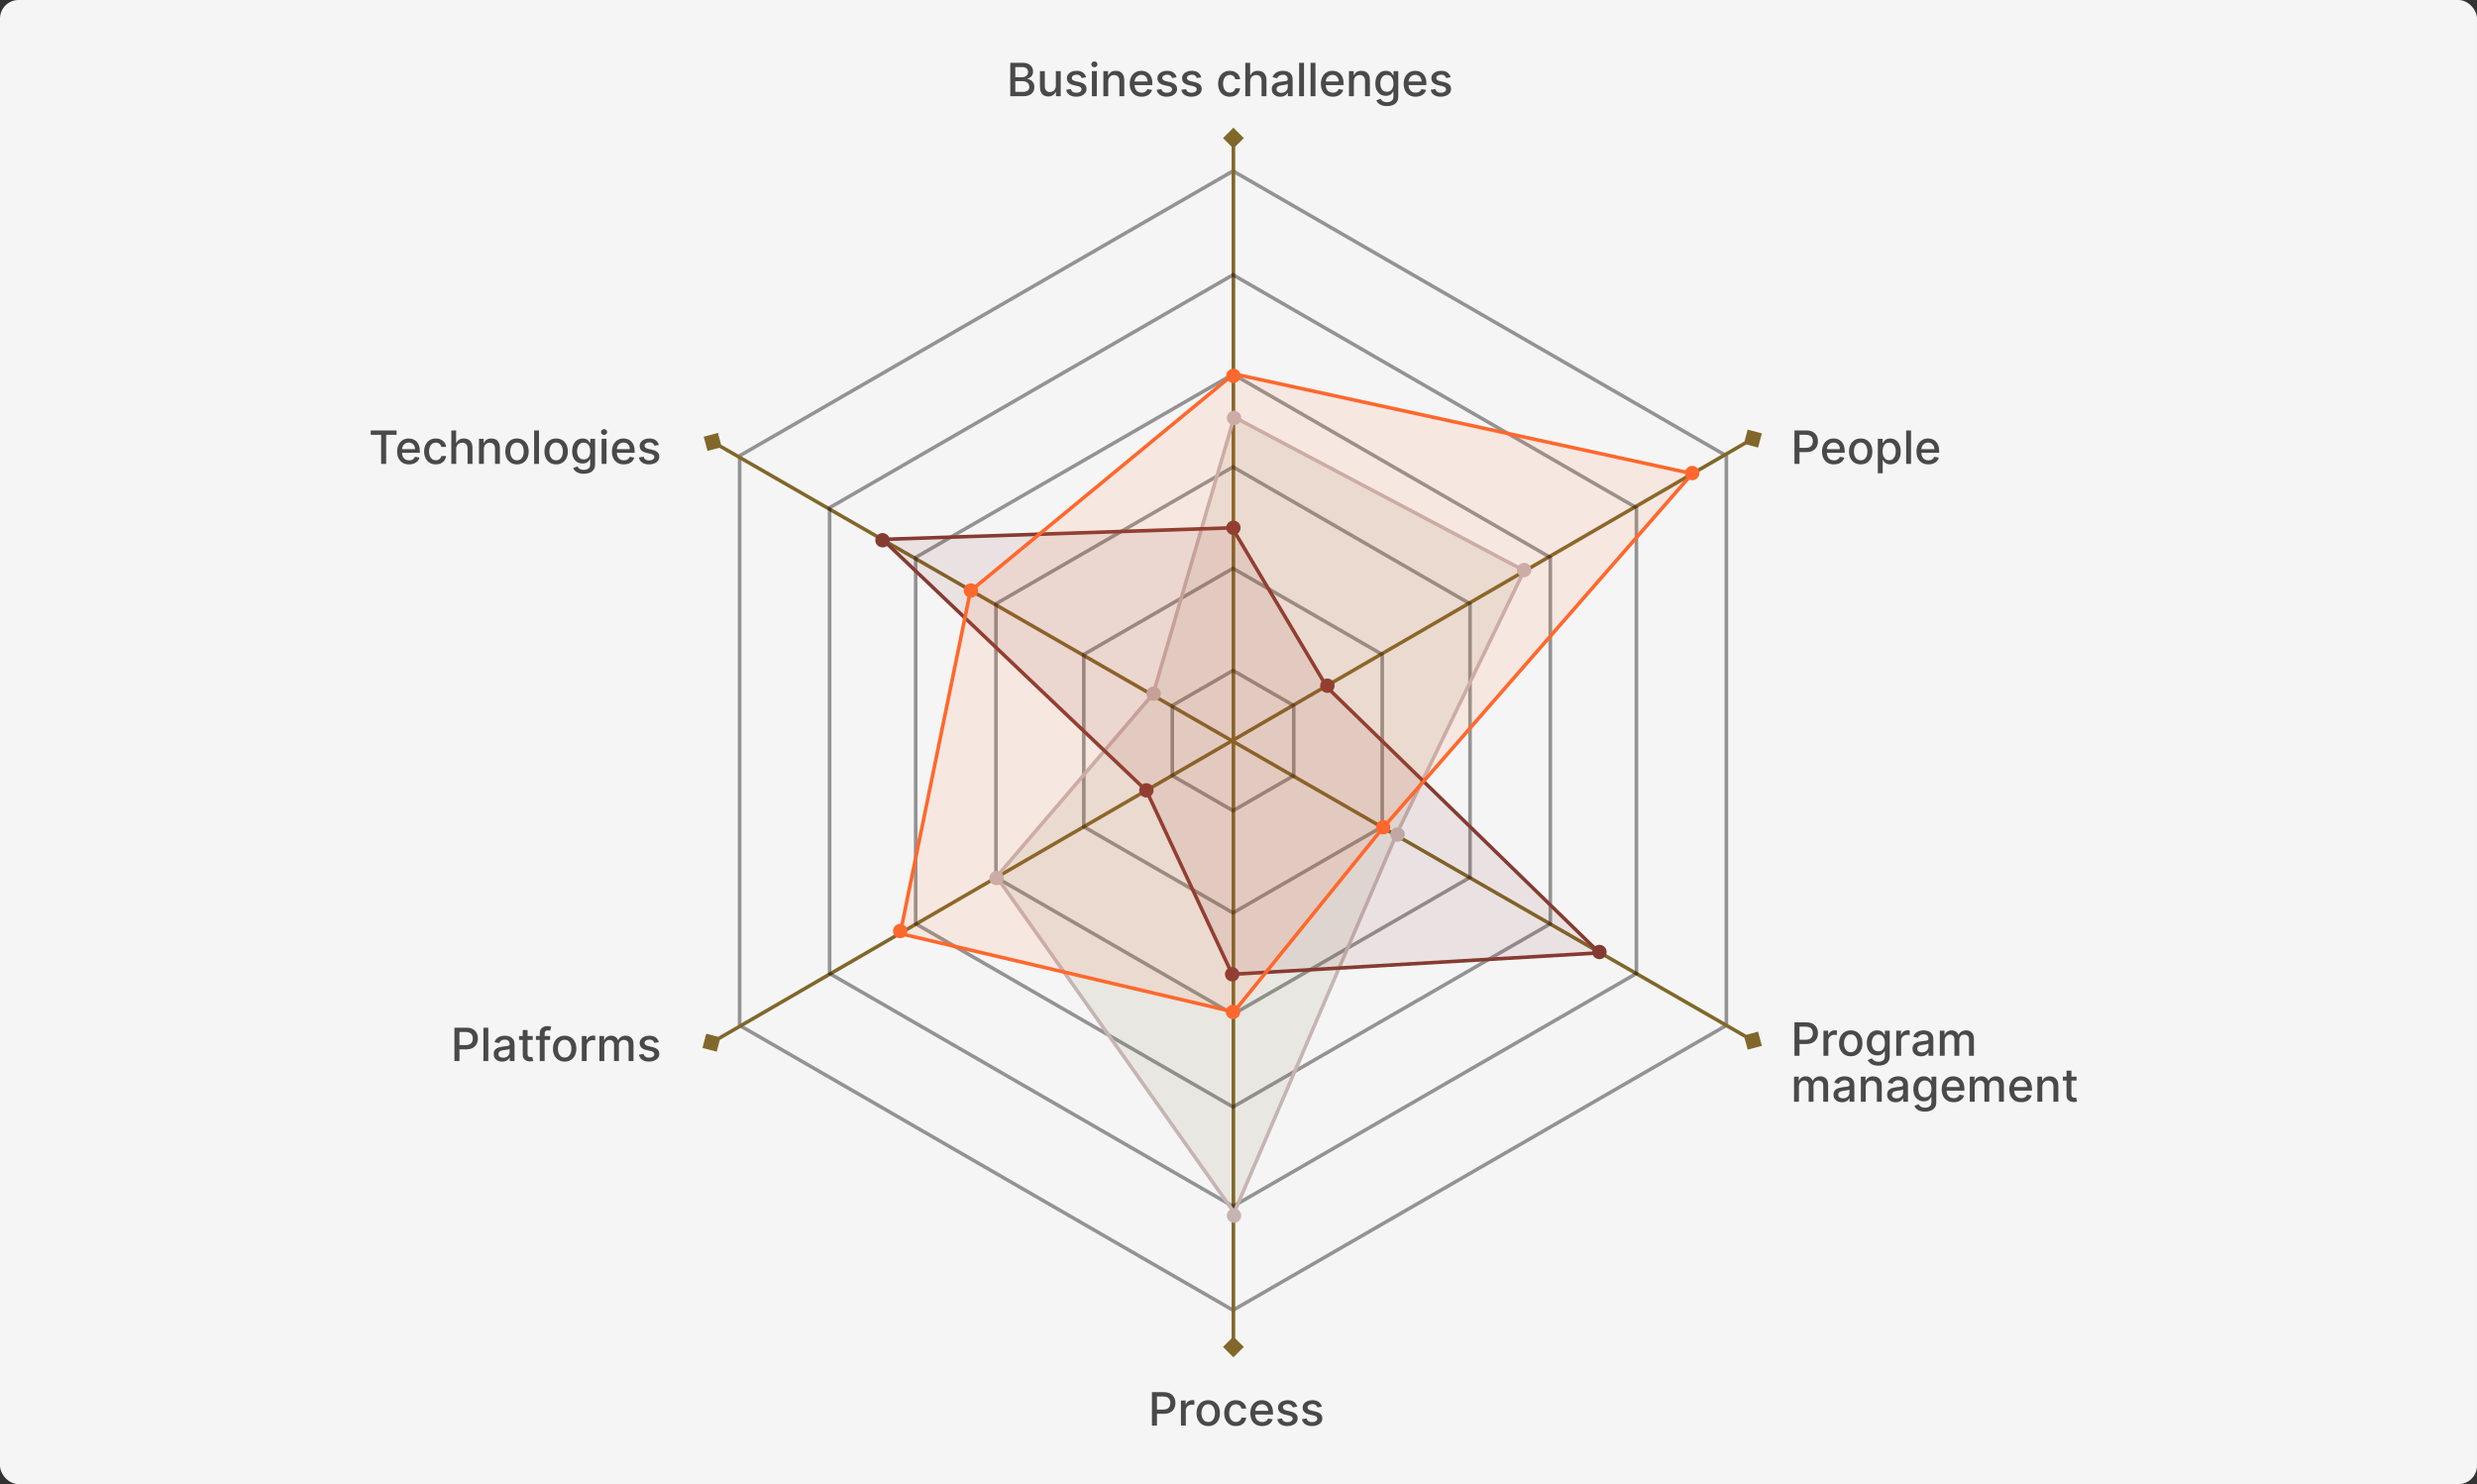 <svg width="539" height="323" viewBox="0 0 539 323" fill="none" xmlns="http://www.w3.org/2000/svg">
<rect x="0" y="0" width="539" height="323" fill="#333333" stroke="none"/>
<rect width="539" height="323" rx="4.036" fill="#F5F5F5"/>
<path opacity="0.4" d="M375.662 99.197V223.163L268.305 285.144L160.949 223.163V99.197L268.305 37.216L375.662 99.197Z" stroke="black" stroke-width="0.784"/>
<path d="M268.392 27.79L266.13 30.052L268.392 32.315L270.655 30.052L268.392 27.79ZM268.392 295.399L270.655 293.137L268.392 290.874L266.13 293.137L268.392 295.399ZM268.392 30.052L268 30.052L268 293.137L268.392 293.137L268.784 293.137L268.784 30.052L268.392 30.052Z" fill="#816729"/>
<path d="M152.863 228.064L155.956 228.886L156.777 225.793L153.685 224.972L152.863 228.064ZM383.382 94.317L380.29 93.496L379.468 96.588L382.561 97.409L383.382 94.317ZM154.82 226.929L155.017 227.268L381.622 95.792L381.425 95.453L381.229 95.114L154.624 226.59L154.82 226.929Z" fill="#816729"/>
<path d="M383.387 227.607L382.555 224.518L379.465 225.35L380.297 228.439L383.387 227.607ZM153.129 95.044L153.961 98.133L157.051 97.301L156.219 94.212L153.129 95.044ZM381.426 226.479L381.621 226.139L155.285 95.833L155.09 96.172L154.894 96.512L381.23 226.818L381.426 226.479Z" fill="#816729"/>
<path opacity="0.4" d="M356.09 110.498V211.862L268.305 262.545L180.521 211.863V110.497L268.305 59.815L356.09 110.498Z" stroke="black" stroke-width="0.784"/>
<path opacity="0.4" d="M337.354 121.314V201.046L268.305 240.911L199.256 201.046V121.314L268.305 81.45L337.354 121.314Z" stroke="black" stroke-width="0.784"/>
<path opacity="0.4" d="M319.884 131.401V190.958L268.305 220.737L216.728 190.958V131.4L268.305 101.623L319.884 131.401Z" stroke="black" stroke-width="0.784"/>
<path opacity="0.4" d="M300.772 142.434V179.926L268.305 198.67L235.838 179.926V142.434L268.305 123.69L300.772 142.434Z" stroke="black" stroke-width="0.784"/>
<path opacity="0.4" d="M281.521 153.549V168.811L268.305 176.441L255.089 168.811V153.549L268.305 145.919L281.521 153.549Z" stroke="black" stroke-width="0.784"/>
<path d="M219.838 20.936V13.663H222.501C223.018 13.663 223.445 13.748 223.783 13.919C224.122 14.087 224.375 14.316 224.543 14.604C224.711 14.891 224.795 15.214 224.795 15.574C224.795 15.877 224.74 16.133 224.629 16.341C224.517 16.547 224.368 16.713 224.181 16.838C223.996 16.961 223.793 17.051 223.57 17.108V17.179C223.812 17.191 224.047 17.269 224.277 17.413C224.509 17.555 224.701 17.758 224.852 18.021C225.004 18.283 225.08 18.603 225.08 18.979C225.08 19.351 224.992 19.685 224.817 19.981C224.644 20.274 224.376 20.508 224.014 20.68C223.652 20.851 223.189 20.936 222.626 20.936H219.838ZM220.935 19.995H222.519C223.045 19.995 223.421 19.893 223.648 19.69C223.876 19.486 223.989 19.232 223.989 18.926C223.989 18.697 223.931 18.486 223.815 18.294C223.699 18.102 223.534 17.95 223.318 17.836C223.105 17.722 222.852 17.665 222.558 17.665H220.935V19.995ZM220.935 16.81H222.406C222.652 16.81 222.873 16.762 223.07 16.668C223.268 16.573 223.426 16.44 223.542 16.27C223.66 16.097 223.719 15.893 223.719 15.659C223.719 15.358 223.614 15.106 223.403 14.903C223.193 14.699 222.87 14.597 222.434 14.597H220.935V16.81ZM229.751 18.674V15.482H230.816V20.936H229.772V19.991H229.716C229.59 20.283 229.389 20.525 229.112 20.719C228.837 20.911 228.495 21.007 228.086 21.007C227.735 21.007 227.425 20.93 227.155 20.776C226.888 20.62 226.677 20.389 226.523 20.084C226.372 19.778 226.296 19.401 226.296 18.951V15.482H227.358V18.823C227.358 19.195 227.461 19.491 227.667 19.711C227.873 19.931 228.14 20.041 228.469 20.041C228.668 20.041 228.866 19.991 229.062 19.892C229.261 19.793 229.426 19.642 229.556 19.441C229.688 19.24 229.753 18.984 229.751 18.674ZM236.33 16.813L235.368 16.984C235.328 16.86 235.264 16.743 235.176 16.632C235.091 16.521 234.975 16.43 234.828 16.359C234.682 16.288 234.498 16.252 234.278 16.252C233.977 16.252 233.726 16.32 233.525 16.454C233.324 16.587 233.223 16.759 233.223 16.969C233.223 17.152 233.291 17.299 233.426 17.41C233.561 17.521 233.778 17.612 234.079 17.683L234.945 17.882C235.447 17.998 235.821 18.177 236.068 18.418C236.314 18.66 236.437 18.973 236.437 19.359C236.437 19.686 236.342 19.977 236.153 20.233C235.966 20.486 235.704 20.685 235.368 20.829C235.034 20.974 234.647 21.046 234.207 21.046C233.596 21.046 233.098 20.916 232.712 20.655C232.326 20.393 232.089 20.02 232.002 19.537L233.028 19.381C233.092 19.648 233.223 19.851 233.422 19.988C233.621 20.123 233.88 20.19 234.2 20.19C234.548 20.19 234.826 20.118 235.034 19.974C235.243 19.827 235.347 19.648 235.347 19.438C235.347 19.267 235.283 19.124 235.155 19.008C235.03 18.892 234.837 18.804 234.576 18.745L233.653 18.543C233.144 18.427 232.767 18.242 232.524 17.989C232.282 17.735 232.161 17.415 232.161 17.026C232.161 16.704 232.251 16.422 232.431 16.181C232.611 15.94 232.86 15.751 233.177 15.616C233.494 15.479 233.858 15.411 234.267 15.411C234.857 15.411 235.321 15.538 235.659 15.794C235.998 16.047 236.222 16.387 236.33 16.813ZM237.604 20.936V15.482H238.666V20.936H237.604ZM238.141 14.64C237.956 14.64 237.797 14.578 237.665 14.455C237.535 14.33 237.469 14.181 237.469 14.008C237.469 13.833 237.535 13.683 237.665 13.56C237.797 13.435 237.956 13.372 238.141 13.372C238.325 13.372 238.483 13.435 238.613 13.56C238.746 13.683 238.812 13.833 238.812 14.008C238.812 14.181 238.746 14.33 238.613 14.455C238.483 14.578 238.325 14.64 238.141 14.64ZM241.156 17.697V20.936H240.095V15.482H241.114V16.369H241.181C241.307 16.08 241.503 15.848 241.771 15.673C242.041 15.498 242.38 15.411 242.79 15.411C243.162 15.411 243.487 15.489 243.767 15.645C244.046 15.799 244.262 16.028 244.416 16.334C244.57 16.639 244.647 17.017 244.647 17.467V20.936H243.585V17.594C243.585 17.199 243.482 16.89 243.276 16.668C243.07 16.443 242.788 16.33 242.428 16.33C242.182 16.33 241.963 16.384 241.771 16.49C241.581 16.596 241.431 16.753 241.32 16.959C241.211 17.162 241.156 17.409 241.156 17.697ZM248.422 21.046C247.885 21.046 247.422 20.931 247.034 20.702C246.648 20.47 246.349 20.144 246.139 19.725C245.93 19.304 245.826 18.81 245.826 18.244C245.826 17.686 245.93 17.193 246.139 16.767C246.349 16.341 246.643 16.008 247.019 15.769C247.398 15.53 247.841 15.411 248.347 15.411C248.655 15.411 248.954 15.461 249.242 15.563C249.531 15.665 249.79 15.825 250.02 16.043C250.25 16.26 250.431 16.543 250.563 16.891C250.696 17.237 250.762 17.657 250.762 18.152V18.528H246.426V17.733H249.722C249.722 17.454 249.665 17.206 249.551 16.991C249.438 16.773 249.278 16.601 249.072 16.476C248.868 16.35 248.629 16.288 248.355 16.288C248.056 16.288 247.796 16.361 247.573 16.508C247.353 16.652 247.183 16.842 247.062 17.076C246.944 17.308 246.884 17.56 246.884 17.832V18.454C246.884 18.818 246.948 19.128 247.076 19.384C247.206 19.64 247.387 19.835 247.619 19.97C247.852 20.103 248.123 20.169 248.433 20.169C248.634 20.169 248.817 20.141 248.983 20.084C249.149 20.025 249.292 19.937 249.413 19.821C249.534 19.705 249.626 19.562 249.69 19.391L250.695 19.572C250.614 19.868 250.47 20.128 250.262 20.35C250.056 20.57 249.796 20.742 249.484 20.865C249.174 20.986 248.82 21.046 248.422 21.046ZM256.028 16.813L255.065 16.984C255.025 16.86 254.961 16.743 254.874 16.632C254.788 16.521 254.672 16.43 254.526 16.359C254.379 16.288 254.195 16.252 253.975 16.252C253.674 16.252 253.424 16.32 253.222 16.454C253.021 16.587 252.92 16.759 252.92 16.969C252.92 17.152 252.988 17.299 253.123 17.41C253.258 17.521 253.476 17.612 253.776 17.683L254.643 17.882C255.145 17.998 255.519 18.177 255.765 18.418C256.011 18.66 256.134 18.973 256.134 19.359C256.134 19.686 256.04 19.977 255.85 20.233C255.663 20.486 255.402 20.685 255.065 20.829C254.732 20.974 254.344 21.046 253.904 21.046C253.293 21.046 252.795 20.916 252.409 20.655C252.023 20.393 251.786 20.02 251.699 19.537L252.725 19.381C252.789 19.648 252.92 19.851 253.119 19.988C253.318 20.123 253.577 20.19 253.897 20.19C254.245 20.19 254.523 20.118 254.732 19.974C254.94 19.827 255.044 19.648 255.044 19.438C255.044 19.267 254.98 19.124 254.852 19.008C254.727 18.892 254.534 18.804 254.273 18.745L253.35 18.543C252.841 18.427 252.465 18.242 252.221 17.989C251.979 17.735 251.859 17.415 251.859 17.026C251.859 16.704 251.949 16.422 252.129 16.181C252.308 15.94 252.557 15.751 252.874 15.616C253.192 15.479 253.555 15.411 253.964 15.411C254.554 15.411 255.018 15.538 255.357 15.794C255.695 16.047 255.919 16.387 256.028 16.813ZM261.389 16.813L260.427 16.984C260.386 16.86 260.323 16.743 260.235 16.632C260.15 16.521 260.034 16.43 259.887 16.359C259.74 16.288 259.557 16.252 259.336 16.252C259.036 16.252 258.785 16.32 258.584 16.454C258.382 16.587 258.282 16.759 258.282 16.969C258.282 17.152 258.349 17.299 258.484 17.41C258.619 17.521 258.837 17.612 259.138 17.683L260.004 17.882C260.506 17.998 260.88 18.177 261.126 18.418C261.372 18.66 261.496 18.973 261.496 19.359C261.496 19.686 261.401 19.977 261.211 20.233C261.024 20.486 260.763 20.685 260.427 20.829C260.093 20.974 259.706 21.046 259.265 21.046C258.655 21.046 258.156 20.916 257.77 20.655C257.385 20.393 257.148 20.02 257.06 19.537L258.086 19.381C258.15 19.648 258.282 19.851 258.481 19.988C258.68 20.123 258.939 20.19 259.258 20.19C259.606 20.19 259.885 20.118 260.093 19.974C260.301 19.827 260.405 19.648 260.405 19.438C260.405 19.267 260.341 19.124 260.214 19.008C260.088 18.892 259.895 18.804 259.635 18.745L258.711 18.543C258.202 18.427 257.826 18.242 257.582 17.989C257.341 17.735 257.22 17.415 257.22 17.026C257.22 16.704 257.31 16.422 257.49 16.181C257.67 15.94 257.918 15.751 258.236 15.616C258.553 15.479 258.916 15.411 259.326 15.411C259.915 15.411 260.379 15.538 260.718 15.794C261.056 16.047 261.28 16.387 261.389 16.813ZM267.607 21.046C267.079 21.046 266.625 20.927 266.243 20.688C265.865 20.446 265.573 20.113 265.37 19.69C265.166 19.266 265.064 18.78 265.064 18.234C265.064 17.68 265.169 17.191 265.377 16.767C265.585 16.341 265.879 16.008 266.258 15.769C266.636 15.53 267.083 15.411 267.596 15.411C268.011 15.411 268.38 15.487 268.704 15.641C269.029 15.793 269.29 16.006 269.489 16.28C269.69 16.555 269.81 16.876 269.848 17.243H268.814C268.758 16.987 268.627 16.767 268.424 16.582C268.223 16.398 267.953 16.305 267.614 16.305C267.318 16.305 267.059 16.384 266.836 16.54C266.616 16.694 266.445 16.914 266.322 17.2C266.198 17.484 266.137 17.82 266.137 18.209C266.137 18.607 266.197 18.95 266.318 19.239C266.439 19.527 266.609 19.751 266.829 19.91C267.052 20.068 267.314 20.148 267.614 20.148C267.815 20.148 267.998 20.111 268.161 20.038C268.327 19.962 268.465 19.854 268.577 19.714C268.69 19.575 268.769 19.407 268.814 19.21H269.848C269.81 19.563 269.695 19.878 269.503 20.155C269.312 20.432 269.055 20.65 268.733 20.808C268.413 20.967 268.038 21.046 267.607 21.046ZM272.045 17.697V20.936H270.983V13.663H272.031V16.369H272.098C272.226 16.076 272.422 15.842 272.684 15.67C272.947 15.497 273.29 15.411 273.714 15.411C274.088 15.411 274.415 15.487 274.694 15.641C274.976 15.795 275.194 16.025 275.348 16.33C275.504 16.633 275.582 17.012 275.582 17.467V20.936H274.52V17.594C274.52 17.194 274.417 16.884 274.211 16.664C274.005 16.442 273.719 16.33 273.352 16.33C273.101 16.33 272.876 16.384 272.677 16.49C272.481 16.596 272.326 16.753 272.212 16.959C272.101 17.162 272.045 17.409 272.045 17.697ZM278.586 21.057C278.241 21.057 277.928 20.993 277.649 20.865C277.369 20.735 277.148 20.547 276.985 20.3C276.824 20.054 276.743 19.752 276.743 19.395C276.743 19.087 276.802 18.834 276.921 18.635C277.039 18.436 277.199 18.279 277.4 18.163C277.601 18.047 277.826 17.959 278.075 17.9C278.324 17.841 278.577 17.796 278.835 17.765C279.162 17.727 279.427 17.696 279.63 17.672C279.834 17.646 279.982 17.605 280.074 17.548C280.167 17.491 280.213 17.399 280.213 17.271V17.246C280.213 16.936 280.125 16.696 279.95 16.526C279.777 16.355 279.519 16.27 279.176 16.27C278.818 16.27 278.537 16.349 278.331 16.508C278.127 16.664 277.986 16.838 277.908 17.03L276.91 16.802C277.029 16.471 277.201 16.204 277.429 16C277.658 15.794 277.922 15.645 278.221 15.553C278.519 15.458 278.833 15.411 279.162 15.411C279.379 15.411 279.61 15.437 279.854 15.489C280.1 15.538 280.33 15.631 280.543 15.766C280.758 15.9 280.935 16.093 281.072 16.344C281.209 16.593 281.278 16.916 281.278 17.314V20.936H280.241V20.19H280.199C280.13 20.328 280.027 20.463 279.89 20.595C279.752 20.728 279.576 20.838 279.36 20.925C279.145 21.013 278.887 21.057 278.586 21.057ZM278.817 20.204C279.111 20.204 279.362 20.146 279.57 20.03C279.781 19.915 279.94 19.763 280.049 19.576C280.161 19.387 280.216 19.184 280.216 18.969V18.266C280.178 18.303 280.105 18.339 279.996 18.372C279.89 18.403 279.768 18.43 279.63 18.454C279.493 18.475 279.359 18.495 279.229 18.514C279.099 18.531 278.99 18.545 278.902 18.557C278.696 18.583 278.508 18.627 278.338 18.688C278.17 18.75 278.035 18.838 277.933 18.954C277.833 19.068 277.784 19.22 277.784 19.409C277.784 19.672 277.881 19.871 278.075 20.006C278.269 20.138 278.516 20.204 278.817 20.204ZM283.754 13.663V20.936H282.692V13.663H283.754ZM286.244 13.663V20.936H285.183V13.663H286.244ZM290.024 21.046C289.486 21.046 289.023 20.931 288.635 20.702C288.249 20.47 287.951 20.144 287.74 19.725C287.532 19.304 287.428 18.81 287.428 18.244C287.428 17.686 287.532 17.193 287.74 16.767C287.951 16.341 288.244 16.008 288.621 15.769C289 15.53 289.442 15.411 289.949 15.411C290.257 15.411 290.555 15.461 290.844 15.563C291.133 15.665 291.392 15.825 291.622 16.043C291.851 16.26 292.032 16.543 292.165 16.891C292.298 17.237 292.364 17.657 292.364 18.152V18.528H288.028V17.733H291.323C291.323 17.454 291.267 17.206 291.153 16.991C291.039 16.773 290.879 16.601 290.673 16.476C290.47 16.35 290.231 16.288 289.956 16.288C289.658 16.288 289.397 16.361 289.175 16.508C288.955 16.652 288.784 16.842 288.664 17.076C288.545 17.308 288.486 17.56 288.486 17.832V18.454C288.486 18.818 288.55 19.128 288.678 19.384C288.808 19.64 288.989 19.835 289.221 19.97C289.453 20.103 289.724 20.169 290.034 20.169C290.235 20.169 290.419 20.141 290.585 20.084C290.75 20.025 290.894 19.937 291.014 19.821C291.135 19.705 291.227 19.562 291.291 19.391L292.296 19.572C292.216 19.868 292.071 20.128 291.863 20.35C291.657 20.57 291.398 20.742 291.085 20.865C290.775 20.986 290.421 21.046 290.024 21.046ZM294.604 17.697V20.936H293.542V15.482H294.561V16.369H294.629C294.754 16.08 294.951 15.848 295.218 15.673C295.488 15.498 295.828 15.411 296.237 15.411C296.609 15.411 296.934 15.489 297.214 15.645C297.493 15.799 297.71 16.028 297.864 16.334C298.018 16.639 298.094 17.017 298.094 17.467V20.936H297.033V17.594C297.033 17.199 296.93 16.89 296.724 16.668C296.518 16.443 296.235 16.33 295.875 16.33C295.629 16.33 295.41 16.384 295.218 16.49C295.029 16.596 294.878 16.753 294.767 16.959C294.658 17.162 294.604 17.409 294.604 17.697ZM301.805 23.095C301.372 23.095 300.999 23.038 300.687 22.925C300.377 22.811 300.123 22.661 299.927 22.474C299.73 22.287 299.584 22.082 299.487 21.859L300.399 21.483C300.463 21.587 300.548 21.697 300.655 21.813C300.764 21.931 300.911 22.032 301.095 22.115C301.282 22.198 301.522 22.239 301.816 22.239C302.219 22.239 302.551 22.141 302.814 21.945C303.077 21.75 303.208 21.44 303.208 21.014V19.942H303.141C303.077 20.058 302.984 20.187 302.864 20.329C302.745 20.471 302.582 20.594 302.374 20.698C302.165 20.802 301.894 20.854 301.56 20.854C301.129 20.854 300.741 20.754 300.396 20.552C300.052 20.349 299.78 20.049 299.579 19.654C299.38 19.256 299.281 18.767 299.281 18.188C299.281 17.607 299.379 17.11 299.575 16.696C299.774 16.282 300.046 15.964 300.392 15.744C300.738 15.522 301.129 15.411 301.567 15.411C301.906 15.411 302.179 15.467 302.388 15.581C302.596 15.692 302.758 15.822 302.874 15.972C302.993 16.121 303.084 16.252 303.148 16.366H303.226V15.482H304.266V21.057C304.266 21.526 304.157 21.91 303.94 22.211C303.722 22.512 303.427 22.734 303.055 22.878C302.686 23.023 302.269 23.095 301.805 23.095ZM301.795 19.974C302.1 19.974 302.358 19.903 302.569 19.761C302.782 19.616 302.943 19.41 303.052 19.143C303.163 18.873 303.219 18.55 303.219 18.173C303.219 17.806 303.164 17.483 303.055 17.204C302.946 16.924 302.787 16.707 302.576 16.55C302.365 16.392 302.105 16.312 301.795 16.312C301.475 16.312 301.209 16.395 300.996 16.561C300.783 16.724 300.622 16.947 300.513 17.229C300.406 17.51 300.353 17.825 300.353 18.173C300.353 18.531 300.407 18.844 300.516 19.114C300.625 19.384 300.786 19.595 300.999 19.746C301.215 19.898 301.48 19.974 301.795 19.974ZM308.041 21.046C307.504 21.046 307.041 20.931 306.653 20.702C306.267 20.47 305.969 20.144 305.758 19.725C305.549 19.304 305.445 18.81 305.445 18.244C305.445 17.686 305.549 17.193 305.758 16.767C305.969 16.341 306.262 16.008 306.638 15.769C307.017 15.53 307.46 15.411 307.967 15.411C308.274 15.411 308.573 15.461 308.862 15.563C309.15 15.665 309.41 15.825 309.639 16.043C309.869 16.26 310.05 16.543 310.183 16.891C310.315 17.237 310.381 17.657 310.381 18.152V18.528H306.045V17.733H309.341C309.341 17.454 309.284 17.206 309.17 16.991C309.057 16.773 308.897 16.601 308.691 16.476C308.487 16.35 308.248 16.288 307.974 16.288C307.675 16.288 307.415 16.361 307.192 16.508C306.972 16.652 306.802 16.842 306.681 17.076C306.563 17.308 306.504 17.56 306.504 17.832V18.454C306.504 18.818 306.567 19.128 306.695 19.384C306.826 19.64 307.007 19.835 307.239 19.97C307.471 20.103 307.742 20.169 308.052 20.169C308.253 20.169 308.437 20.141 308.602 20.084C308.768 20.025 308.911 19.937 309.032 19.821C309.153 19.705 309.245 19.562 309.309 19.391L310.314 19.572C310.233 19.868 310.089 20.128 309.881 20.35C309.675 20.57 309.415 20.742 309.103 20.865C308.793 20.986 308.439 21.046 308.041 21.046ZM315.647 16.813L314.684 16.984C314.644 16.86 314.58 16.743 314.493 16.632C314.407 16.521 314.291 16.43 314.145 16.359C313.998 16.288 313.814 16.252 313.594 16.252C313.294 16.252 313.043 16.32 312.841 16.454C312.64 16.587 312.54 16.759 312.54 16.969C312.54 17.152 312.607 17.299 312.742 17.41C312.877 17.521 313.095 17.612 313.395 17.683L314.262 17.882C314.764 17.998 315.138 18.177 315.384 18.418C315.63 18.66 315.753 18.973 315.753 19.359C315.753 19.686 315.659 19.977 315.469 20.233C315.282 20.486 315.021 20.685 314.684 20.829C314.351 20.974 313.964 21.046 313.523 21.046C312.912 21.046 312.414 20.916 312.028 20.655C311.642 20.393 311.406 20.02 311.318 19.537L312.344 19.381C312.408 19.648 312.54 19.851 312.738 19.988C312.937 20.123 313.197 20.19 313.516 20.19C313.864 20.19 314.142 20.118 314.351 19.974C314.559 19.827 314.663 19.648 314.663 19.438C314.663 19.267 314.599 19.124 314.471 19.008C314.346 18.892 314.153 18.804 313.893 18.745L312.969 18.543C312.46 18.427 312.084 18.242 311.84 17.989C311.599 17.735 311.478 17.415 311.478 17.026C311.478 16.704 311.568 16.422 311.748 16.181C311.928 15.94 312.176 15.751 312.493 15.616C312.811 15.479 313.174 15.411 313.584 15.411C314.173 15.411 314.637 15.538 314.976 15.794C315.314 16.047 315.538 16.387 315.647 16.813Z" fill="black" fill-opacity="0.7"/>
<path d="M250.662 310.253V302.98H253.255C253.82 302.98 254.289 303.083 254.661 303.289C255.033 303.495 255.311 303.777 255.495 304.134C255.68 304.489 255.772 304.89 255.772 305.335C255.772 305.782 255.679 306.185 255.492 306.542C255.307 306.897 255.028 307.179 254.654 307.387C254.282 307.593 253.815 307.696 253.251 307.696H251.468V306.766H253.152C253.509 306.766 253.799 306.704 254.022 306.581C254.244 306.456 254.408 306.285 254.512 306.07C254.616 305.854 254.668 305.609 254.668 305.335C254.668 305.06 254.616 304.816 254.512 304.603C254.408 304.39 254.243 304.223 254.018 304.102C253.796 303.982 253.502 303.921 253.137 303.921H251.76V310.253H250.662ZM256.974 310.253V304.798H258V305.665H258.057C258.156 305.371 258.331 305.14 258.582 304.972C258.836 304.802 259.122 304.717 259.442 304.717C259.508 304.717 259.586 304.719 259.676 304.724C259.768 304.729 259.84 304.734 259.893 304.742V305.757C259.85 305.745 259.774 305.732 259.665 305.718C259.556 305.702 259.448 305.693 259.339 305.693C259.088 305.693 258.864 305.747 258.667 305.853C258.473 305.957 258.319 306.103 258.206 306.29C258.092 306.475 258.035 306.685 258.035 306.922V310.253H256.974ZM262.914 310.363C262.402 310.363 261.956 310.246 261.575 310.011C261.194 309.777 260.898 309.449 260.687 309.028C260.476 308.606 260.371 308.114 260.371 307.551C260.371 306.985 260.476 306.49 260.687 306.066C260.898 305.642 261.194 305.313 261.575 305.079C261.956 304.845 262.402 304.727 262.914 304.727C263.425 304.727 263.871 304.845 264.252 305.079C264.634 305.313 264.93 305.642 265.14 306.066C265.351 306.49 265.456 306.985 265.456 307.551C265.456 308.114 265.351 308.606 265.14 309.028C264.93 309.449 264.634 309.777 264.252 310.011C263.871 310.246 263.425 310.363 262.914 310.363ZM262.917 309.472C263.249 309.472 263.523 309.384 263.741 309.209C263.959 309.034 264.12 308.801 264.224 308.509C264.331 308.218 264.384 307.897 264.384 307.547C264.384 307.199 264.331 306.879 264.224 306.588C264.12 306.295 263.959 306.059 263.741 305.881C263.523 305.704 263.249 305.615 262.917 305.615C262.583 305.615 262.306 305.704 262.086 305.881C261.868 306.059 261.706 306.295 261.6 306.588C261.496 306.879 261.444 307.199 261.444 307.547C261.444 307.897 261.496 308.218 261.6 308.509C261.706 308.801 261.868 309.034 262.086 309.209C262.306 309.384 262.583 309.472 262.917 309.472ZM268.939 310.363C268.411 310.363 267.957 310.243 267.575 310.004C267.197 309.763 266.905 309.43 266.702 309.006C266.498 308.583 266.396 308.097 266.396 307.551C266.396 306.997 266.501 306.508 266.709 306.084C266.917 305.658 267.211 305.325 267.59 305.086C267.968 304.847 268.415 304.727 268.928 304.727C269.343 304.727 269.712 304.804 270.036 304.958C270.361 305.11 270.622 305.323 270.821 305.597C271.022 305.872 271.142 306.193 271.18 306.56H270.146C270.09 306.304 269.959 306.084 269.756 305.899C269.555 305.715 269.285 305.622 268.946 305.622C268.65 305.622 268.391 305.7 268.169 305.857C267.948 306.011 267.777 306.231 267.654 306.517C267.53 306.801 267.469 307.137 267.469 307.526C267.469 307.923 267.529 308.267 267.65 308.555C267.771 308.844 267.941 309.068 268.161 309.227C268.384 309.385 268.646 309.465 268.946 309.465C269.147 309.465 269.33 309.428 269.493 309.354C269.659 309.279 269.797 309.171 269.909 309.031C270.022 308.892 270.102 308.724 270.146 308.527H271.18C271.142 308.88 271.027 309.195 270.835 309.472C270.644 309.749 270.387 309.966 270.065 310.125C269.745 310.284 269.37 310.363 268.939 310.363ZM274.666 310.363C274.129 310.363 273.666 310.248 273.278 310.019C272.892 309.787 272.594 309.461 272.383 309.042C272.174 308.621 272.07 308.127 272.07 307.561C272.07 307.002 272.174 306.51 272.383 306.084C272.594 305.658 272.887 305.325 273.263 305.086C273.642 304.847 274.085 304.727 274.592 304.727C274.899 304.727 275.198 304.778 275.487 304.88C275.775 304.982 276.035 305.142 276.264 305.359C276.494 305.577 276.675 305.86 276.808 306.208C276.94 306.554 277.006 306.974 277.006 307.469V307.845H272.67V307.05H275.966C275.966 306.77 275.909 306.523 275.795 306.308C275.682 306.09 275.522 305.918 275.316 305.793C275.112 305.667 274.873 305.604 274.599 305.604C274.3 305.604 274.04 305.678 273.817 305.825C273.597 305.969 273.427 306.158 273.306 306.393C273.188 306.625 273.129 306.877 273.129 307.149V307.771C273.129 308.135 273.192 308.445 273.32 308.701C273.451 308.957 273.632 309.152 273.864 309.287C274.096 309.42 274.367 309.486 274.677 309.486C274.878 309.486 275.062 309.457 275.227 309.401C275.393 309.341 275.536 309.254 275.657 309.138C275.778 309.022 275.87 308.879 275.934 308.708L276.939 308.889C276.858 309.185 276.714 309.444 276.506 309.667C276.3 309.887 276.04 310.059 275.728 310.182C275.418 310.303 275.064 310.363 274.666 310.363ZM282.272 306.13L281.309 306.301C281.269 306.177 281.205 306.06 281.118 305.949C281.032 305.838 280.916 305.747 280.77 305.676C280.623 305.604 280.439 305.569 280.219 305.569C279.919 305.569 279.668 305.636 279.466 305.771C279.265 305.904 279.165 306.076 279.165 306.286C279.165 306.469 279.232 306.615 279.367 306.727C279.502 306.838 279.72 306.929 280.02 307L280.887 307.199C281.389 307.315 281.763 307.494 282.009 307.735C282.255 307.977 282.378 308.29 282.378 308.676C282.378 309.003 282.284 309.294 282.094 309.55C281.907 309.803 281.646 310.002 281.309 310.146C280.976 310.291 280.589 310.363 280.148 310.363C279.537 310.363 279.039 310.233 278.653 309.972C278.267 309.71 278.031 309.337 277.943 308.854L278.969 308.698C279.033 308.965 279.165 309.167 279.363 309.305C279.562 309.44 279.822 309.507 280.141 309.507C280.489 309.507 280.767 309.435 280.976 309.291C281.184 309.144 281.288 308.965 281.288 308.754C281.288 308.584 281.224 308.441 281.096 308.325C280.971 308.209 280.778 308.121 280.518 308.062L279.594 307.859C279.085 307.743 278.709 307.559 278.465 307.305C278.224 307.052 278.103 306.731 278.103 306.343C278.103 306.021 278.193 305.739 278.373 305.498C278.553 305.256 278.801 305.068 279.118 304.933C279.436 304.796 279.799 304.727 280.209 304.727C280.798 304.727 281.262 304.855 281.601 305.111C281.939 305.364 282.163 305.704 282.272 306.13ZM287.633 306.13L286.671 306.301C286.631 306.177 286.567 306.06 286.479 305.949C286.394 305.838 286.278 305.747 286.131 305.676C285.984 305.604 285.801 305.569 285.581 305.569C285.28 305.569 285.029 305.636 284.828 305.771C284.627 305.904 284.526 306.076 284.526 306.286C284.526 306.469 284.593 306.615 284.728 306.727C284.863 306.838 285.081 306.929 285.382 307L286.248 307.199C286.75 307.315 287.124 307.494 287.37 307.735C287.617 307.977 287.74 308.29 287.74 308.676C287.74 309.003 287.645 309.294 287.456 309.55C287.269 309.803 287.007 310.002 286.671 310.146C286.337 310.291 285.95 310.363 285.51 310.363C284.899 310.363 284.4 310.233 284.015 309.972C283.629 309.71 283.392 309.337 283.304 308.854L284.331 308.698C284.395 308.965 284.526 309.167 284.725 309.305C284.924 309.44 285.183 309.507 285.502 309.507C285.85 309.507 286.129 309.435 286.337 309.291C286.545 309.144 286.65 308.965 286.65 308.754C286.65 308.584 286.586 308.441 286.458 308.325C286.332 308.209 286.139 308.121 285.879 308.062L284.956 307.859C284.447 307.743 284.07 307.559 283.826 307.305C283.585 307.052 283.464 306.731 283.464 306.343C283.464 306.021 283.554 305.739 283.734 305.498C283.914 305.256 284.163 305.068 284.48 304.933C284.797 304.796 285.16 304.727 285.57 304.727C286.159 304.727 286.623 304.855 286.962 305.111C287.301 305.364 287.524 305.704 287.633 306.13Z" fill="black" fill-opacity="0.7"/>
<path d="M390.477 100.956V93.683H393.069C393.635 93.683 394.104 93.786 394.475 93.992C394.847 94.198 395.125 94.48 395.31 94.837C395.494 95.192 395.587 95.592 395.587 96.037C395.587 96.485 395.493 96.887 395.306 97.245C395.122 97.6 394.842 97.882 394.468 98.09C394.097 98.296 393.629 98.399 393.066 98.399H391.283V97.468H392.966C393.324 97.468 393.614 97.407 393.836 97.284C394.059 97.158 394.222 96.988 394.326 96.772C394.43 96.557 394.482 96.312 394.482 96.037C394.482 95.763 394.43 95.519 394.326 95.306C394.222 95.093 394.057 94.926 393.833 94.805C393.61 94.684 393.316 94.624 392.952 94.624H391.574V100.956H390.477ZM399.07 101.066C398.533 101.066 398.07 100.951 397.682 100.721C397.296 100.489 396.998 100.164 396.787 99.745C396.579 99.323 396.475 98.83 396.475 98.264C396.475 97.705 396.579 97.213 396.787 96.787C396.998 96.36 397.291 96.028 397.668 95.789C398.047 95.55 398.489 95.43 398.996 95.43C399.304 95.43 399.602 95.481 399.891 95.583C400.18 95.684 400.439 95.844 400.669 96.062C400.898 96.28 401.079 96.563 401.212 96.911C401.344 97.257 401.411 97.677 401.411 98.171V98.548H397.075V97.752H400.37C400.37 97.473 400.313 97.226 400.2 97.01C400.086 96.793 399.926 96.621 399.72 96.495C399.517 96.37 399.278 96.307 399.003 96.307C398.705 96.307 398.444 96.38 398.222 96.527C398.002 96.672 397.831 96.861 397.71 97.096C397.592 97.328 397.533 97.58 397.533 97.852V98.473C397.533 98.838 397.597 99.148 397.725 99.404C397.855 99.659 398.036 99.855 398.268 99.99C398.5 100.122 398.771 100.189 399.081 100.189C399.282 100.189 399.466 100.16 399.632 100.103C399.797 100.044 399.941 99.957 400.061 99.841C400.182 99.725 400.274 99.581 400.338 99.411L401.343 99.592C401.263 99.888 401.118 100.147 400.91 100.37C400.704 100.59 400.445 100.761 400.132 100.885C399.822 101.005 399.468 101.066 399.07 101.066ZM404.886 101.066C404.375 101.066 403.929 100.948 403.548 100.714C403.166 100.48 402.871 100.152 402.66 99.73C402.449 99.309 402.344 98.817 402.344 98.253C402.344 97.687 402.449 97.192 402.66 96.769C402.871 96.345 403.166 96.016 403.548 95.782C403.929 95.547 404.375 95.43 404.886 95.43C405.398 95.43 405.844 95.547 406.225 95.782C406.606 96.016 406.902 96.345 407.113 96.769C407.324 97.192 407.429 97.687 407.429 98.253C407.429 98.817 407.324 99.309 407.113 99.73C406.902 100.152 406.606 100.48 406.225 100.714C405.844 100.948 405.398 101.066 404.886 101.066ZM404.89 100.174C405.221 100.174 405.496 100.087 405.714 99.912C405.932 99.736 406.093 99.503 406.197 99.212C406.303 98.921 406.357 98.6 406.357 98.25C406.357 97.902 406.303 97.582 406.197 97.291C406.093 96.997 405.932 96.762 405.714 96.584C405.496 96.407 405.221 96.318 404.89 96.318C404.556 96.318 404.279 96.407 404.059 96.584C403.841 96.762 403.679 96.997 403.572 97.291C403.468 97.582 403.416 97.902 403.416 98.25C403.416 98.6 403.468 98.921 403.572 99.212C403.679 99.503 403.841 99.736 404.059 99.912C404.279 100.087 404.556 100.174 404.89 100.174ZM408.614 103.001V95.501H409.651V96.385H409.74C409.801 96.272 409.89 96.14 410.006 95.991C410.122 95.842 410.283 95.712 410.489 95.6C410.695 95.487 410.967 95.43 411.306 95.43C411.746 95.43 412.139 95.541 412.485 95.764C412.831 95.986 413.102 96.307 413.298 96.726C413.497 97.145 413.596 97.65 413.596 98.239C413.596 98.828 413.498 99.334 413.302 99.755C413.105 100.174 412.835 100.497 412.492 100.725C412.149 100.95 411.757 101.062 411.317 101.062C410.985 101.062 410.714 101.006 410.503 100.895C410.295 100.784 410.132 100.654 410.013 100.505C409.895 100.355 409.804 100.223 409.74 100.107H409.676V103.001H408.614ZM409.655 98.228C409.655 98.612 409.71 98.948 409.822 99.237C409.933 99.526 410.094 99.752 410.305 99.915C410.515 100.076 410.773 100.157 411.079 100.157C411.396 100.157 411.661 100.073 411.874 99.904C412.087 99.734 412.248 99.503 412.357 99.212C412.468 98.921 412.524 98.593 412.524 98.228C412.524 97.868 412.47 97.545 412.361 97.259C412.254 96.972 412.093 96.746 411.878 96.581C411.665 96.415 411.398 96.332 411.079 96.332C410.771 96.332 410.51 96.411 410.297 96.57C410.087 96.728 409.927 96.95 409.818 97.234C409.709 97.518 409.655 97.85 409.655 98.228ZM415.848 93.683V100.956H414.786V93.683H415.848ZM419.627 101.066C419.09 101.066 418.627 100.951 418.239 100.721C417.853 100.489 417.554 100.164 417.344 99.745C417.135 99.323 417.031 98.83 417.031 98.264C417.031 97.705 417.135 97.213 417.344 96.787C417.554 96.36 417.848 96.028 418.224 95.789C418.603 95.55 419.046 95.43 419.553 95.43C419.86 95.43 420.159 95.481 420.447 95.583C420.736 95.684 420.996 95.844 421.225 96.062C421.455 96.28 421.636 96.563 421.768 96.911C421.901 97.257 421.967 97.677 421.967 98.171V98.548H417.631V97.752H420.927C420.927 97.473 420.87 97.226 420.756 97.01C420.643 96.793 420.483 96.621 420.277 96.495C420.073 96.37 419.834 96.307 419.56 96.307C419.261 96.307 419.001 96.38 418.778 96.527C418.558 96.672 418.388 96.861 418.267 97.096C418.149 97.328 418.089 97.58 418.089 97.852V98.473C418.089 98.838 418.153 99.148 418.281 99.404C418.411 99.659 418.593 99.855 418.825 99.99C419.057 100.122 419.328 100.189 419.638 100.189C419.839 100.189 420.022 100.16 420.188 100.103C420.354 100.044 420.497 99.957 420.618 99.841C420.739 99.725 420.831 99.581 420.895 99.411L421.9 99.592C421.819 99.888 421.675 100.147 421.467 100.37C421.261 100.59 421.001 100.761 420.689 100.885C420.379 101.005 420.025 101.066 419.627 101.066Z" fill="black" fill-opacity="0.7"/>
<path d="M80.671 94.627V93.683H86.299V94.627H84.03V100.956H82.937V94.627H80.671ZM89.018 101.066C88.481 101.066 88.018 100.951 87.629 100.721C87.243 100.489 86.945 100.164 86.734 99.745C86.526 99.323 86.422 98.83 86.422 98.264C86.422 97.705 86.526 97.213 86.734 96.787C86.945 96.36 87.239 96.028 87.615 95.789C87.994 95.55 88.437 95.43 88.943 95.43C89.251 95.43 89.549 95.481 89.838 95.583C90.127 95.684 90.386 95.844 90.616 96.062C90.846 96.28 91.027 96.563 91.159 96.911C91.292 97.257 91.358 97.677 91.358 98.171V98.548H87.022V97.752H90.318C90.318 97.473 90.261 97.226 90.147 97.01C90.034 96.793 89.874 96.621 89.668 96.495C89.464 96.37 89.225 96.307 88.95 96.307C88.652 96.307 88.392 96.38 88.169 96.527C87.949 96.672 87.778 96.861 87.658 97.096C87.539 97.328 87.48 97.58 87.48 97.852V98.473C87.48 98.838 87.544 99.148 87.672 99.404C87.802 99.659 87.983 99.855 88.215 99.99C88.447 100.122 88.718 100.189 89.028 100.189C89.23 100.189 89.413 100.16 89.579 100.103C89.745 100.044 89.888 99.957 90.009 99.841C90.129 99.725 90.222 99.581 90.286 99.411L91.291 99.592C91.21 99.888 91.066 100.147 90.857 100.37C90.651 100.59 90.392 100.761 90.08 100.885C89.77 101.005 89.416 101.066 89.018 101.066ZM94.834 101.066C94.306 101.066 93.851 100.946 93.47 100.707C93.091 100.466 92.8 100.133 92.597 99.709C92.393 99.285 92.291 98.8 92.291 98.253C92.291 97.699 92.395 97.21 92.604 96.787C92.812 96.36 93.106 96.028 93.484 95.789C93.863 95.55 94.309 95.43 94.823 95.43C95.237 95.43 95.607 95.507 95.931 95.661C96.255 95.812 96.517 96.025 96.716 96.3C96.917 96.575 97.037 96.895 97.075 97.262H96.041C95.984 97.007 95.854 96.787 95.65 96.602C95.449 96.417 95.179 96.325 94.841 96.325C94.545 96.325 94.286 96.403 94.063 96.559C93.843 96.713 93.671 96.933 93.548 97.22C93.425 97.504 93.364 97.84 93.364 98.228C93.364 98.626 93.424 98.969 93.545 99.258C93.665 99.547 93.836 99.771 94.056 99.929C94.279 100.088 94.54 100.167 94.841 100.167C95.042 100.167 95.224 100.131 95.388 100.057C95.553 99.981 95.692 99.874 95.803 99.734C95.917 99.594 95.996 99.426 96.041 99.23H97.075C97.037 99.582 96.922 99.897 96.73 100.174C96.538 100.451 96.281 100.669 95.96 100.828C95.64 100.986 95.265 101.066 94.834 101.066ZM99.272 97.717V100.956H98.21V93.683H99.258V96.389H99.325C99.453 96.095 99.648 95.862 99.911 95.689C100.174 95.516 100.517 95.43 100.941 95.43C101.315 95.43 101.642 95.507 101.921 95.661C102.203 95.815 102.42 96.044 102.574 96.35C102.731 96.653 102.809 97.032 102.809 97.486V100.956H101.747V97.614C101.747 97.214 101.644 96.904 101.438 96.683C101.232 96.461 100.946 96.35 100.579 96.35C100.328 96.35 100.103 96.403 99.904 96.51C99.707 96.616 99.552 96.772 99.439 96.978C99.327 97.182 99.272 97.428 99.272 97.717ZM105.287 97.717V100.956H104.226V95.501H105.245V96.389H105.312C105.438 96.1 105.634 95.868 105.902 95.693C106.172 95.518 106.511 95.43 106.921 95.43C107.293 95.43 107.618 95.508 107.898 95.664C108.177 95.818 108.393 96.048 108.547 96.353C108.701 96.659 108.778 97.036 108.778 97.486V100.956H107.716V97.614C107.716 97.219 107.613 96.91 107.407 96.687C107.201 96.462 106.919 96.35 106.559 96.35C106.313 96.35 106.094 96.403 105.902 96.51C105.712 96.616 105.562 96.772 105.451 96.978C105.342 97.182 105.287 97.428 105.287 97.717ZM112.5 101.066C111.988 101.066 111.542 100.948 111.161 100.714C110.78 100.48 110.484 100.152 110.273 99.73C110.063 99.309 109.957 98.817 109.957 98.253C109.957 97.687 110.063 97.192 110.273 96.769C110.484 96.345 110.78 96.016 111.161 95.782C111.542 95.547 111.988 95.43 112.5 95.43C113.011 95.43 113.457 95.547 113.839 95.782C114.22 96.016 114.516 96.345 114.726 96.769C114.937 97.192 115.042 97.687 115.042 98.253C115.042 98.817 114.937 99.309 114.726 99.73C114.516 100.152 114.22 100.48 113.839 100.714C113.457 100.948 113.011 101.066 112.5 101.066ZM112.503 100.174C112.835 100.174 113.109 100.087 113.327 99.912C113.545 99.736 113.706 99.503 113.81 99.212C113.917 98.921 113.97 98.6 113.97 98.25C113.97 97.902 113.917 97.582 113.81 97.291C113.706 96.997 113.545 96.762 113.327 96.584C113.109 96.407 112.835 96.318 112.503 96.318C112.17 96.318 111.893 96.407 111.672 96.584C111.455 96.762 111.292 96.997 111.186 97.291C111.082 97.582 111.03 97.902 111.03 98.25C111.03 98.6 111.082 98.921 111.186 99.212C111.292 99.503 111.455 99.736 111.672 99.912C111.893 100.087 112.17 100.174 112.503 100.174ZM117.289 93.683V100.956H116.228V93.683H117.289ZM121.015 101.066C120.504 101.066 120.058 100.948 119.677 100.714C119.295 100.48 119 100.152 118.789 99.73C118.578 99.309 118.473 98.817 118.473 98.253C118.473 97.687 118.578 97.192 118.789 96.769C119 96.345 119.295 96.016 119.677 95.782C120.058 95.547 120.504 95.43 121.015 95.43C121.527 95.43 121.973 95.547 122.354 95.782C122.735 96.016 123.031 96.345 123.242 96.769C123.453 97.192 123.558 97.687 123.558 98.253C123.558 98.817 123.453 99.309 123.242 99.73C123.031 100.152 122.735 100.48 122.354 100.714C121.973 100.948 121.527 101.066 121.015 101.066ZM121.019 100.174C121.35 100.174 121.625 100.087 121.843 99.912C122.061 99.736 122.222 99.503 122.326 99.212C122.432 98.921 122.486 98.6 122.486 98.25C122.486 97.902 122.432 97.582 122.326 97.291C122.222 96.997 122.061 96.762 121.843 96.584C121.625 96.407 121.35 96.318 121.019 96.318C120.685 96.318 120.408 96.407 120.188 96.584C119.97 96.762 119.808 96.997 119.701 97.291C119.597 97.582 119.545 97.902 119.545 98.25C119.545 98.6 119.597 98.921 119.701 99.212C119.808 99.503 119.97 99.736 120.188 99.912C120.408 100.087 120.685 100.174 121.019 100.174ZM127.03 103.115C126.597 103.115 126.224 103.058 125.912 102.944C125.601 102.831 125.348 102.68 125.152 102.493C124.955 102.306 124.808 102.101 124.711 101.879L125.624 101.502C125.688 101.607 125.773 101.717 125.88 101.833C125.988 101.951 126.135 102.052 126.32 102.135C126.507 102.217 126.747 102.259 127.041 102.259C127.443 102.259 127.776 102.161 128.039 101.964C128.301 101.77 128.433 101.46 128.433 101.034V99.961H128.365C128.301 100.077 128.209 100.206 128.088 100.348C127.97 100.49 127.807 100.613 127.598 100.718C127.39 100.822 127.119 100.874 126.785 100.874C126.354 100.874 125.966 100.773 125.62 100.572C125.277 100.368 125.005 100.069 124.804 99.674C124.605 99.276 124.505 98.787 124.505 98.207C124.505 97.627 124.604 97.13 124.8 96.716C124.999 96.301 125.271 95.984 125.617 95.764C125.962 95.541 126.354 95.43 126.792 95.43C127.131 95.43 127.404 95.487 127.613 95.6C127.821 95.712 127.983 95.842 128.099 95.991C128.217 96.14 128.309 96.272 128.372 96.385H128.451V95.501H129.491V101.076C129.491 101.545 129.382 101.93 129.164 102.23C128.947 102.531 128.652 102.754 128.28 102.898C127.911 103.042 127.494 103.115 127.03 103.115ZM127.019 99.993C127.325 99.993 127.583 99.922 127.794 99.78C128.007 99.636 128.168 99.43 128.277 99.162C128.388 98.892 128.443 98.569 128.443 98.193C128.443 97.826 128.389 97.503 128.28 97.223C128.171 96.944 128.011 96.726 127.801 96.57C127.59 96.411 127.33 96.332 127.019 96.332C126.7 96.332 126.434 96.415 126.22 96.581C126.007 96.744 125.846 96.966 125.738 97.248C125.631 97.53 125.578 97.845 125.578 98.193C125.578 98.55 125.632 98.864 125.741 99.134C125.85 99.404 126.011 99.614 126.224 99.766C126.439 99.918 126.705 99.993 127.019 99.993ZM130.915 100.956V95.501H131.977V100.956H130.915ZM131.451 94.659C131.267 94.659 131.108 94.598 130.975 94.475C130.845 94.349 130.78 94.2 130.78 94.027C130.78 93.852 130.845 93.703 130.975 93.58C131.108 93.454 131.267 93.392 131.451 93.392C131.636 93.392 131.793 93.454 131.924 93.58C132.056 93.703 132.122 93.852 132.122 94.027C132.122 94.2 132.056 94.349 131.924 94.475C131.793 94.598 131.636 94.659 131.451 94.659ZM135.756 101.066C135.219 101.066 134.756 100.951 134.368 100.721C133.982 100.489 133.683 100.164 133.473 99.745C133.264 99.323 133.16 98.83 133.16 98.264C133.16 97.705 133.264 97.213 133.473 96.787C133.683 96.36 133.977 96.028 134.353 95.789C134.732 95.55 135.175 95.43 135.682 95.43C135.989 95.43 136.288 95.481 136.576 95.583C136.865 95.684 137.125 95.844 137.354 96.062C137.584 96.28 137.765 96.563 137.898 96.911C138.03 97.257 138.096 97.677 138.096 98.171V98.548H133.76V97.752H137.056C137.056 97.473 136.999 97.226 136.885 97.01C136.772 96.793 136.612 96.621 136.406 96.495C136.202 96.37 135.963 96.307 135.689 96.307C135.39 96.307 135.13 96.38 134.907 96.527C134.687 96.672 134.517 96.861 134.396 97.096C134.278 97.328 134.219 97.58 134.219 97.852V98.473C134.219 98.838 134.282 99.148 134.41 99.404C134.541 99.659 134.722 99.855 134.954 99.99C135.186 100.122 135.457 100.189 135.767 100.189C135.968 100.189 136.152 100.16 136.317 100.103C136.483 100.044 136.626 99.957 136.747 99.841C136.868 99.725 136.96 99.581 137.024 99.411L138.029 99.592C137.948 99.888 137.804 100.147 137.596 100.37C137.39 100.59 137.13 100.761 136.818 100.885C136.508 101.005 136.154 101.066 135.756 101.066ZM143.362 96.833L142.399 97.003C142.359 96.88 142.295 96.763 142.208 96.652C142.122 96.54 142.006 96.449 141.86 96.378C141.713 96.307 141.529 96.272 141.309 96.272C141.009 96.272 140.758 96.339 140.556 96.474C140.355 96.607 140.255 96.778 140.255 96.989C140.255 97.171 140.322 97.318 140.457 97.429C140.592 97.541 140.81 97.632 141.11 97.703L141.977 97.902C142.479 98.018 142.853 98.196 143.099 98.438C143.345 98.679 143.468 98.993 143.468 99.379C143.468 99.706 143.374 99.997 143.184 100.252C142.997 100.506 142.736 100.705 142.399 100.849C142.066 100.993 141.679 101.066 141.238 101.066C140.627 101.066 140.129 100.935 139.743 100.675C139.357 100.412 139.121 100.039 139.033 99.556L140.059 99.4C140.123 99.668 140.255 99.87 140.453 100.007C140.652 100.142 140.912 100.21 141.231 100.21C141.579 100.21 141.857 100.138 142.066 99.993C142.274 99.846 142.378 99.668 142.378 99.457C142.378 99.287 142.314 99.143 142.186 99.027C142.061 98.911 141.868 98.824 141.608 98.764L140.684 98.562C140.175 98.446 139.799 98.261 139.555 98.008C139.314 97.755 139.193 97.434 139.193 97.046C139.193 96.724 139.283 96.442 139.463 96.201C139.643 95.959 139.891 95.771 140.208 95.636C140.526 95.499 140.889 95.43 141.299 95.43C141.888 95.43 142.352 95.558 142.691 95.814C143.029 96.067 143.253 96.407 143.362 96.833Z" fill="black" fill-opacity="0.7"/>
<path d="M98.881 230.929V223.656H101.474C102.039 223.656 102.508 223.759 102.88 223.965C103.251 224.171 103.53 224.453 103.714 224.81C103.899 225.165 103.991 225.565 103.991 226.01C103.991 226.458 103.898 226.86 103.711 227.218C103.526 227.573 103.247 227.855 102.873 228.063C102.501 228.269 102.033 228.372 101.47 228.372H99.687V227.441H101.371C101.728 227.441 102.018 227.38 102.241 227.257C102.463 227.131 102.626 226.961 102.731 226.745C102.835 226.53 102.887 226.285 102.887 226.01C102.887 225.736 102.835 225.492 102.731 225.279C102.626 225.066 102.462 224.899 102.237 224.778C102.014 224.657 101.721 224.597 101.356 224.597H99.978V230.929H98.881ZM106.254 223.656V230.929H105.192V223.656H106.254ZM109.27 231.049C108.924 231.049 108.612 230.986 108.333 230.858C108.053 230.727 107.832 230.539 107.668 230.293C107.507 230.047 107.427 229.745 107.427 229.388C107.427 229.08 107.486 228.826 107.605 228.628C107.723 228.429 107.883 228.271 108.084 228.155C108.285 228.039 108.51 227.952 108.759 227.892C109.007 227.833 109.261 227.788 109.519 227.758C109.845 227.72 110.11 227.689 110.314 227.665C110.518 227.639 110.666 227.598 110.758 227.541C110.85 227.484 110.896 227.392 110.896 227.264V227.239C110.896 226.929 110.809 226.689 110.634 226.518C110.461 226.348 110.203 226.263 109.86 226.263C109.502 226.263 109.22 226.342 109.014 226.5C108.811 226.657 108.67 226.831 108.592 227.022L107.594 226.795C107.712 226.464 107.885 226.196 108.112 225.993C108.342 225.787 108.606 225.638 108.904 225.545C109.203 225.45 109.516 225.403 109.845 225.403C110.063 225.403 110.294 225.429 110.538 225.481C110.784 225.531 111.014 225.623 111.227 225.758C111.442 225.893 111.619 226.086 111.756 226.337C111.893 226.586 111.962 226.909 111.962 227.307V230.929H110.925V230.183H110.882C110.814 230.32 110.711 230.455 110.573 230.588C110.436 230.72 110.26 230.83 110.044 230.918C109.829 231.006 109.571 231.049 109.27 231.049ZM109.501 230.197C109.794 230.197 110.045 230.139 110.254 230.023C110.464 229.907 110.624 229.756 110.733 229.569C110.844 229.379 110.9 229.177 110.9 228.961V228.258C110.862 228.296 110.789 228.332 110.68 228.365C110.573 228.396 110.451 228.423 110.314 228.446C110.177 228.468 110.043 228.488 109.913 228.507C109.783 228.523 109.674 228.538 109.586 228.549C109.38 228.575 109.192 228.619 109.021 228.681C108.853 228.742 108.718 228.831 108.617 228.947C108.517 229.061 108.467 229.212 108.467 229.402C108.467 229.665 108.565 229.863 108.759 229.998C108.953 230.131 109.2 230.197 109.501 230.197ZM115.922 225.474V226.326H112.943V225.474H115.922ZM113.742 224.167H114.804V229.327C114.804 229.533 114.834 229.688 114.896 229.792C114.957 229.894 115.037 229.964 115.134 230.002C115.233 230.037 115.341 230.055 115.457 230.055C115.542 230.055 115.617 230.049 115.681 230.037C115.745 230.026 115.794 230.016 115.83 230.009L116.022 230.886C115.96 230.91 115.872 230.933 115.759 230.957C115.645 230.983 115.503 230.997 115.333 231C115.053 231.004 114.793 230.955 114.551 230.851C114.31 230.746 114.115 230.585 113.966 230.368C113.816 230.15 113.742 229.876 113.742 229.547V224.167ZM119.693 225.474V226.326H116.61V225.474H119.693ZM117.455 230.929V224.842C117.455 224.501 117.53 224.218 117.679 223.993C117.828 223.766 118.026 223.597 118.272 223.486C118.518 223.372 118.786 223.315 119.075 223.315C119.288 223.315 119.47 223.333 119.622 223.368C119.773 223.401 119.886 223.432 119.959 223.461L119.71 224.32C119.661 224.306 119.597 224.289 119.519 224.27C119.44 224.249 119.346 224.238 119.235 224.238C118.976 224.238 118.792 224.302 118.681 224.43C118.572 224.558 118.517 224.743 118.517 224.984V230.929H117.455ZM122.871 231.039C122.36 231.039 121.913 230.922 121.532 230.687C121.151 230.453 120.855 230.125 120.644 229.704C120.434 229.282 120.328 228.79 120.328 228.226C120.328 227.66 120.434 227.166 120.644 226.742C120.855 226.318 121.151 225.989 121.532 225.755C121.913 225.52 122.36 225.403 122.871 225.403C123.382 225.403 123.828 225.52 124.21 225.755C124.591 225.989 124.887 226.318 125.097 226.742C125.308 227.166 125.413 227.66 125.413 228.226C125.413 228.79 125.308 229.282 125.097 229.704C124.887 230.125 124.591 230.453 124.21 230.687C123.828 230.922 123.382 231.039 122.871 231.039ZM122.874 230.147C123.206 230.147 123.48 230.06 123.698 229.885C123.916 229.709 124.077 229.476 124.181 229.185C124.288 228.894 124.341 228.573 124.341 228.223C124.341 227.875 124.288 227.555 124.181 227.264C124.077 226.97 123.916 226.735 123.698 226.557C123.48 226.38 123.206 226.291 122.874 226.291C122.541 226.291 122.264 226.38 122.043 226.557C121.826 226.735 121.663 226.97 121.557 227.264C121.453 227.555 121.401 227.875 121.401 228.223C121.401 228.573 121.453 228.894 121.557 229.185C121.663 229.476 121.826 229.709 122.043 229.885C122.264 230.06 122.541 230.147 122.874 230.147ZM126.599 230.929V225.474H127.625V226.341H127.682C127.781 226.047 127.956 225.816 128.207 225.648C128.461 225.478 128.747 225.392 129.067 225.392C129.133 225.392 129.211 225.395 129.301 225.4C129.393 225.404 129.466 225.41 129.518 225.417V226.433C129.475 226.421 129.399 226.408 129.29 226.394C129.182 226.377 129.073 226.369 128.964 226.369C128.713 226.369 128.489 226.422 128.293 226.529C128.098 226.633 127.945 226.779 127.831 226.966C127.717 227.15 127.66 227.361 127.66 227.598V230.929H126.599ZM130.437 230.929V225.474H131.456V226.362H131.523C131.637 226.061 131.823 225.827 132.081 225.659C132.339 225.488 132.648 225.403 133.008 225.403C133.372 225.403 133.678 225.488 133.924 225.659C134.172 225.829 134.356 226.064 134.474 226.362H134.531C134.661 226.071 134.868 225.839 135.152 225.666C135.437 225.491 135.775 225.403 136.168 225.403C136.663 225.403 137.067 225.558 137.379 225.868C137.694 226.178 137.851 226.646 137.851 227.271V230.929H136.79V227.37C136.79 227.001 136.689 226.734 136.488 226.568C136.286 226.402 136.046 226.319 135.767 226.319C135.421 226.319 135.152 226.426 134.961 226.639C134.769 226.85 134.673 227.121 134.673 227.452V230.929H133.615V227.303C133.615 227.007 133.523 226.769 133.338 226.589C133.153 226.409 132.913 226.319 132.617 226.319C132.416 226.319 132.23 226.373 132.059 226.479C131.891 226.583 131.755 226.729 131.651 226.916C131.549 227.103 131.498 227.32 131.498 227.566V230.929H130.437ZM143.362 226.806L142.399 226.976C142.359 226.853 142.295 226.736 142.208 226.625C142.122 226.513 142.006 226.422 141.86 226.351C141.713 226.28 141.529 226.245 141.309 226.245C141.009 226.245 140.758 226.312 140.556 226.447C140.355 226.58 140.255 226.751 140.255 226.962C140.255 227.144 140.322 227.291 140.457 227.402C140.592 227.514 140.81 227.605 141.11 227.676L141.977 227.875C142.479 227.991 142.853 228.169 143.099 228.411C143.345 228.652 143.468 228.966 143.468 229.352C143.468 229.679 143.374 229.97 143.184 230.226C142.997 230.479 142.736 230.678 142.399 230.822C142.066 230.967 141.679 231.039 141.238 231.039C140.627 231.039 140.129 230.909 139.743 230.648C139.357 230.385 139.121 230.013 139.033 229.53L140.059 229.373C140.123 229.641 140.255 229.843 140.453 229.981C140.652 230.116 140.912 230.183 141.231 230.183C141.579 230.183 141.857 230.111 142.066 229.966C142.274 229.82 142.378 229.641 142.378 229.43C142.378 229.26 142.314 229.116 142.186 229C142.061 228.884 141.868 228.797 141.608 228.738L140.684 228.535C140.175 228.419 139.799 228.235 139.555 227.981C139.314 227.728 139.193 227.407 139.193 227.019C139.193 226.697 139.283 226.415 139.463 226.174C139.643 225.932 139.891 225.744 140.208 225.609C140.526 225.472 140.889 225.403 141.299 225.403C141.888 225.403 142.352 225.531 142.691 225.787C143.029 226.04 143.253 226.38 143.362 226.806Z" fill="black" fill-opacity="0.7"/>
<path d="M390.477 229.771V222.498H393.069C393.635 222.498 394.104 222.601 394.475 222.807C394.847 223.013 395.125 223.295 395.31 223.652C395.494 224.008 395.587 224.408 395.587 224.853C395.587 225.3 395.493 225.703 395.306 226.06C395.122 226.415 394.842 226.697 394.468 226.905C394.097 227.111 393.629 227.214 393.066 227.214H391.283V226.284H392.966C393.324 226.284 393.614 226.222 393.836 226.099C394.059 225.974 394.222 225.803 394.326 225.588C394.43 225.372 394.482 225.127 394.482 224.853C394.482 224.578 394.43 224.334 394.326 224.121C394.222 223.908 394.057 223.741 393.833 223.62C393.61 223.5 393.316 223.439 392.952 223.439H391.574V229.771H390.477ZM396.788 229.771V224.316H397.814V225.183H397.871C397.971 224.889 398.146 224.659 398.397 224.49C398.65 224.32 398.936 224.235 399.256 224.235C399.322 224.235 399.4 224.237 399.49 224.242C399.583 224.247 399.655 224.253 399.707 224.26V225.275C399.664 225.263 399.589 225.25 399.48 225.236C399.371 225.22 399.262 225.211 399.153 225.211C398.902 225.211 398.678 225.265 398.482 225.371C398.288 225.475 398.134 225.621 398.02 225.808C397.907 225.993 397.85 226.203 397.85 226.44V229.771H396.788ZM402.728 229.881C402.217 229.881 401.771 229.764 401.389 229.53C401.008 229.295 400.712 228.967 400.502 228.546C400.291 228.124 400.186 227.632 400.186 227.069C400.186 226.503 400.291 226.008 400.502 225.584C400.712 225.16 401.008 224.831 401.389 224.597C401.771 224.363 402.217 224.245 402.728 224.245C403.24 224.245 403.686 224.363 404.067 224.597C404.448 224.831 404.744 225.16 404.955 225.584C405.165 226.008 405.271 226.503 405.271 227.069C405.271 227.632 405.165 228.124 404.955 228.546C404.744 228.967 404.448 229.295 404.067 229.53C403.686 229.764 403.24 229.881 402.728 229.881ZM402.732 228.99C403.063 228.99 403.338 228.902 403.556 228.727C403.773 228.552 403.934 228.319 404.039 228.027C404.145 227.736 404.198 227.415 404.198 227.065C404.198 226.717 404.145 226.397 404.039 226.106C403.934 225.813 403.773 225.577 403.556 225.4C403.338 225.222 403.063 225.133 402.732 225.133C402.398 225.133 402.121 225.222 401.901 225.4C401.683 225.577 401.521 225.813 401.414 226.106C401.31 226.397 401.258 226.717 401.258 227.065C401.258 227.415 401.31 227.736 401.414 228.027C401.521 228.319 401.683 228.552 401.901 228.727C402.121 228.902 402.398 228.99 402.732 228.99ZM408.743 231.93C408.31 231.93 407.937 231.873 407.624 231.76C407.314 231.646 407.061 231.496 406.864 231.309C406.668 231.122 406.521 230.917 406.424 230.694L407.337 230.318C407.401 230.422 407.486 230.532 407.592 230.648C407.701 230.766 407.848 230.867 408.033 230.95C408.22 231.033 408.46 231.074 408.754 231.074C409.156 231.074 409.489 230.976 409.751 230.78C410.014 230.585 410.146 230.275 410.146 229.849V228.777H410.078C410.014 228.893 409.922 229.022 409.801 229.164C409.683 229.306 409.519 229.429 409.311 229.533C409.103 229.637 408.832 229.689 408.498 229.689C408.067 229.689 407.679 229.589 407.333 229.387C406.99 229.184 406.718 228.884 406.516 228.489C406.317 228.091 406.218 227.602 406.218 227.022C406.218 226.442 406.316 225.945 406.513 225.531C406.712 225.117 406.984 224.799 407.33 224.579C407.675 224.357 408.067 224.245 408.505 224.245C408.844 224.245 409.117 224.302 409.325 224.416C409.534 224.527 409.696 224.657 409.812 224.807C409.93 224.956 410.021 225.087 410.085 225.201H410.163V224.316H411.204V229.892C411.204 230.36 411.095 230.745 410.877 231.046C410.659 231.347 410.365 231.569 409.993 231.713C409.624 231.858 409.207 231.93 408.743 231.93ZM408.732 228.809C409.038 228.809 409.296 228.738 409.506 228.596C409.719 228.451 409.88 228.245 409.989 227.978C410.101 227.708 410.156 227.385 410.156 227.008C410.156 226.641 410.102 226.318 409.993 226.039C409.884 225.759 409.724 225.542 409.513 225.385C409.303 225.227 409.042 225.147 408.732 225.147C408.413 225.147 408.146 225.23 407.933 225.396C407.72 225.559 407.559 225.782 407.45 226.064C407.344 226.345 407.29 226.66 407.29 227.008C407.29 227.366 407.345 227.679 407.454 227.949C407.563 228.219 407.724 228.43 407.937 228.581C408.152 228.733 408.417 228.809 408.732 228.809ZM412.628 229.771V224.316H413.654V225.183H413.711C413.81 224.889 413.986 224.659 414.237 224.49C414.49 224.32 414.776 224.235 415.096 224.235C415.162 224.235 415.24 224.237 415.33 224.242C415.423 224.247 415.495 224.253 415.547 224.26V225.275C415.504 225.263 415.429 225.25 415.32 225.236C415.211 225.22 415.102 225.211 414.993 225.211C414.742 225.211 414.518 225.265 414.322 225.371C414.128 225.475 413.974 225.621 413.86 225.808C413.746 225.993 413.69 226.203 413.69 226.44V229.771H412.628ZM418.004 229.892C417.659 229.892 417.346 229.828 417.067 229.7C416.787 229.57 416.566 229.382 416.403 229.135C416.242 228.889 416.161 228.587 416.161 228.23C416.161 227.922 416.22 227.669 416.339 227.47C416.457 227.271 416.617 227.114 416.818 226.998C417.019 226.882 417.244 226.794 417.493 226.735C417.741 226.676 417.995 226.631 418.253 226.6C418.58 226.562 418.845 226.531 419.048 226.508C419.252 226.481 419.4 226.44 419.492 226.383C419.585 226.326 419.631 226.234 419.631 226.106V226.081C419.631 225.771 419.543 225.531 419.368 225.36C419.195 225.19 418.937 225.105 418.594 225.105C418.236 225.105 417.955 225.184 417.749 225.343C417.545 225.499 417.404 225.673 417.326 225.865L416.328 225.637C416.446 225.306 416.619 225.039 416.847 224.835C417.076 224.629 417.34 224.48 417.638 224.387C417.937 224.293 418.25 224.245 418.58 224.245C418.797 224.245 419.028 224.271 419.272 224.324C419.518 224.373 419.748 224.466 419.961 224.601C420.176 224.735 420.353 224.928 420.49 225.179C420.627 225.428 420.696 225.751 420.696 226.149V229.771H419.659V229.025H419.616C419.548 229.163 419.445 229.298 419.308 229.43C419.17 229.563 418.994 229.673 418.778 229.76C418.563 229.848 418.305 229.892 418.004 229.892ZM418.235 229.039C418.529 229.039 418.78 228.981 418.988 228.865C419.199 228.749 419.358 228.598 419.467 228.411C419.579 228.222 419.634 228.019 419.634 227.804V227.101C419.596 227.138 419.523 227.174 419.414 227.207C419.308 227.238 419.186 227.265 419.048 227.289C418.911 227.31 418.777 227.33 418.647 227.349C418.517 227.366 418.408 227.38 418.32 227.392C418.114 227.418 417.926 227.462 417.756 227.523C417.588 227.585 417.453 227.673 417.351 227.789C417.251 227.903 417.202 228.055 417.202 228.244C417.202 228.507 417.299 228.706 417.493 228.841C417.687 228.973 417.934 229.039 418.235 229.039ZM422.11 229.771V224.316H423.129V225.204H423.197C423.311 224.904 423.496 224.669 423.754 224.501C424.012 224.331 424.321 224.245 424.681 224.245C425.046 224.245 425.351 224.331 425.597 224.501C425.846 224.672 426.03 224.906 426.148 225.204H426.205C426.335 224.913 426.542 224.681 426.826 224.508C427.11 224.333 427.449 224.245 427.842 224.245C428.337 224.245 428.74 224.4 429.053 224.711C429.368 225.021 429.525 225.488 429.525 226.113V229.771H428.463V226.213C428.463 225.843 428.363 225.576 428.161 225.41C427.96 225.244 427.72 225.162 427.441 225.162C427.095 225.162 426.826 225.268 426.634 225.481C426.443 225.692 426.347 225.963 426.347 226.294V229.771H425.289V226.145C425.289 225.849 425.196 225.611 425.012 225.432C424.827 225.252 424.587 225.162 424.291 225.162C424.089 225.162 423.904 225.215 423.733 225.321C423.565 225.426 423.429 225.571 423.325 225.758C423.223 225.945 423.172 226.162 423.172 226.408V229.771H422.11ZM390.392 239.771V234.316H391.411V235.204H391.478C391.592 234.904 391.778 234.669 392.036 234.501C392.294 234.331 392.603 234.245 392.963 234.245C393.327 234.245 393.633 234.331 393.879 234.501C394.127 234.672 394.311 234.906 394.429 235.204H394.486C394.616 234.913 394.823 234.681 395.107 234.508C395.392 234.333 395.73 234.245 396.123 234.245C396.618 234.245 397.021 234.4 397.334 234.711C397.649 235.021 397.806 235.488 397.806 236.113V239.771H396.744V236.213C396.744 235.843 396.644 235.576 396.443 235.41C396.241 235.244 396.001 235.162 395.722 235.162C395.376 235.162 395.107 235.268 394.916 235.481C394.724 235.692 394.628 235.963 394.628 236.294V239.771H393.57V236.145C393.57 235.849 393.477 235.611 393.293 235.432C393.108 235.252 392.868 235.162 392.572 235.162C392.371 235.162 392.185 235.215 392.014 235.321C391.846 235.426 391.71 235.571 391.606 235.758C391.504 235.945 391.453 236.162 391.453 236.408V239.771H390.392ZM400.817 239.892C400.471 239.892 400.159 239.828 399.879 239.7C399.6 239.57 399.379 239.382 399.215 239.135C399.054 238.889 398.974 238.587 398.974 238.23C398.974 237.922 399.033 237.669 399.151 237.47C399.27 237.271 399.429 237.114 399.631 236.998C399.832 236.882 400.057 236.794 400.305 236.735C400.554 236.676 400.807 236.631 401.065 236.6C401.392 236.562 401.657 236.531 401.861 236.508C402.064 236.481 402.212 236.44 402.305 236.383C402.397 236.326 402.443 236.234 402.443 236.106V236.081C402.443 235.771 402.356 235.531 402.18 235.36C402.008 235.19 401.75 235.105 401.406 235.105C401.049 235.105 400.767 235.184 400.561 235.343C400.357 235.499 400.217 235.673 400.138 235.865L399.141 235.637C399.259 235.306 399.432 235.039 399.659 234.835C399.889 234.629 400.153 234.48 400.451 234.387C400.749 234.293 401.063 234.245 401.392 234.245C401.61 234.245 401.841 234.271 402.085 234.324C402.331 234.373 402.56 234.466 402.773 234.601C402.989 234.735 403.165 234.928 403.303 235.179C403.44 235.428 403.509 235.751 403.509 236.149V239.771H402.472V239.025H402.429C402.36 239.163 402.257 239.298 402.12 239.43C401.983 239.563 401.806 239.673 401.591 239.76C401.375 239.848 401.117 239.892 400.817 239.892ZM401.048 239.039C401.341 239.039 401.592 238.981 401.8 238.865C402.011 238.749 402.171 238.598 402.28 238.411C402.391 238.222 402.447 238.019 402.447 237.804V237.101C402.409 237.138 402.335 237.174 402.227 237.207C402.12 237.238 401.998 237.265 401.861 237.289C401.723 237.31 401.59 237.33 401.46 237.349C401.329 237.366 401.22 237.38 401.133 237.392C400.927 237.418 400.739 237.462 400.568 237.523C400.4 237.585 400.265 237.673 400.163 237.789C400.064 237.903 400.014 238.055 400.014 238.244C400.014 238.507 400.111 238.706 400.305 238.841C400.5 238.973 400.747 239.039 401.048 239.039ZM405.985 236.532V239.771H404.923V234.316H405.942V235.204H406.009C406.135 234.915 406.331 234.683 406.599 234.508C406.869 234.333 407.209 234.245 407.618 234.245C407.99 234.245 408.315 234.324 408.595 234.48C408.874 234.634 409.091 234.863 409.244 235.169C409.398 235.474 409.475 235.852 409.475 236.302V239.771H408.414V236.429C408.414 236.034 408.311 235.725 408.105 235.503C407.899 235.278 407.616 235.165 407.256 235.165C407.01 235.165 406.791 235.218 406.599 235.325C406.41 235.432 406.259 235.588 406.148 235.794C406.039 235.997 405.985 236.244 405.985 236.532ZM412.487 239.892C412.141 239.892 411.829 239.828 411.549 239.7C411.27 239.57 411.048 239.382 410.885 239.135C410.724 238.889 410.644 238.587 410.644 238.23C410.644 237.922 410.703 237.669 410.821 237.47C410.94 237.271 411.099 237.114 411.301 236.998C411.502 236.882 411.727 236.794 411.975 236.735C412.224 236.676 412.477 236.631 412.735 236.6C413.062 236.562 413.327 236.531 413.531 236.508C413.734 236.481 413.882 236.44 413.975 236.383C414.067 236.326 414.113 236.234 414.113 236.106V236.081C414.113 235.771 414.026 235.531 413.85 235.36C413.677 235.19 413.419 235.105 413.076 235.105C412.719 235.105 412.437 235.184 412.231 235.343C412.027 235.499 411.887 235.673 411.808 235.865L410.811 235.637C410.929 235.306 411.102 235.039 411.329 234.835C411.559 234.629 411.823 234.48 412.121 234.387C412.419 234.293 412.733 234.245 413.062 234.245C413.28 234.245 413.511 234.271 413.754 234.324C414.001 234.373 414.23 234.466 414.443 234.601C414.659 234.735 414.835 234.928 414.972 235.179C415.11 235.428 415.178 235.751 415.178 236.149V239.771H414.142V239.025H414.099C414.03 239.163 413.927 239.298 413.79 239.43C413.653 239.563 413.476 239.673 413.261 239.76C413.045 239.848 412.787 239.892 412.487 239.892ZM412.718 239.039C413.011 239.039 413.262 238.981 413.47 238.865C413.681 238.749 413.841 238.598 413.95 238.411C414.061 238.222 414.117 238.019 414.117 237.804V237.101C414.079 237.138 414.005 237.174 413.896 237.207C413.79 237.238 413.668 237.265 413.531 237.289C413.393 237.31 413.26 237.33 413.129 237.349C412.999 237.366 412.89 237.38 412.803 237.392C412.597 237.418 412.409 237.462 412.238 237.523C412.07 237.585 411.935 237.673 411.833 237.789C411.734 237.903 411.684 238.055 411.684 238.244C411.684 238.507 411.781 238.706 411.975 238.841C412.169 238.973 412.417 239.039 412.718 239.039ZM418.88 241.93C418.446 241.93 418.074 241.873 417.761 241.76C417.451 241.646 417.198 241.496 417.001 241.309C416.805 241.122 416.658 240.917 416.561 240.694L417.473 240.318C417.537 240.422 417.623 240.532 417.729 240.648C417.838 240.766 417.985 240.867 418.169 240.95C418.356 241.033 418.597 241.074 418.89 241.074C419.293 241.074 419.625 240.976 419.888 240.78C420.151 240.585 420.282 240.275 420.282 239.849V238.777H420.215C420.151 238.893 420.059 239.022 419.938 239.164C419.819 239.306 419.656 239.429 419.448 239.533C419.239 239.637 418.968 239.689 418.635 239.689C418.204 239.689 417.815 239.589 417.47 239.387C417.127 239.184 416.854 238.884 416.653 238.489C416.454 238.091 416.355 237.602 416.355 237.022C416.355 236.442 416.453 235.945 416.65 235.531C416.848 235.117 417.121 234.799 417.466 234.579C417.812 234.357 418.204 234.245 418.642 234.245C418.98 234.245 419.254 234.302 419.462 234.416C419.67 234.527 419.833 234.657 419.949 234.807C420.067 234.956 420.158 235.087 420.222 235.201H420.3V234.316H421.341V239.892C421.341 240.36 421.232 240.745 421.014 241.046C420.796 241.347 420.501 241.569 420.13 241.713C419.76 241.858 419.344 241.93 418.88 241.93ZM418.869 238.809C419.174 238.809 419.432 238.738 419.643 238.596C419.856 238.451 420.017 238.245 420.126 237.978C420.237 237.708 420.293 237.385 420.293 237.008C420.293 236.641 420.239 236.318 420.13 236.039C420.021 235.759 419.861 235.542 419.65 235.385C419.44 235.227 419.179 235.147 418.869 235.147C418.549 235.147 418.283 235.23 418.07 235.396C417.857 235.559 417.696 235.782 417.587 236.064C417.48 236.345 417.427 236.66 417.427 237.008C417.427 237.366 417.482 237.679 417.591 237.949C417.699 238.219 417.86 238.43 418.074 238.581C418.289 238.733 418.554 238.809 418.869 238.809ZM425.115 239.881C424.578 239.881 424.115 239.766 423.727 239.537C423.341 239.305 423.043 238.979 422.832 238.56C422.624 238.139 422.52 237.645 422.52 237.079C422.52 236.521 422.624 236.028 422.832 235.602C423.043 235.176 423.336 234.843 423.713 234.604C424.092 234.365 424.534 234.245 425.041 234.245C425.349 234.245 425.647 234.296 425.936 234.398C426.225 234.5 426.484 234.66 426.713 234.878C426.943 235.095 427.124 235.378 427.257 235.726C427.389 236.072 427.456 236.492 427.456 236.987V237.363H423.12V236.568H426.415C426.415 236.289 426.358 236.041 426.245 235.826C426.131 235.608 425.971 235.436 425.765 235.311C425.562 235.185 425.323 235.123 425.048 235.123C424.75 235.123 424.489 235.196 424.267 235.343C424.047 235.487 423.876 235.677 423.755 235.911C423.637 236.143 423.578 236.395 423.578 236.667V237.289C423.578 237.653 423.642 237.963 423.77 238.219C423.9 238.475 424.081 238.67 424.313 238.805C424.545 238.938 424.816 239.004 425.126 239.004C425.327 239.004 425.511 238.976 425.676 238.919C425.842 238.86 425.985 238.772 426.106 238.656C426.227 238.54 426.319 238.397 426.383 238.226L427.388 238.407C427.308 238.703 427.163 238.963 426.955 239.185C426.749 239.405 426.49 239.577 426.177 239.7C425.867 239.821 425.513 239.881 425.115 239.881ZM428.634 239.771V234.316H429.653V235.204H429.72C429.834 234.904 430.02 234.669 430.278 234.501C430.536 234.331 430.845 234.245 431.205 234.245C431.569 234.245 431.875 234.331 432.121 234.501C432.369 234.672 432.553 234.906 432.671 235.204H432.728C432.858 234.913 433.066 234.681 433.35 234.508C433.634 234.333 433.972 234.245 434.365 234.245C434.86 234.245 435.264 234.4 435.576 234.711C435.891 235.021 436.048 235.488 436.048 236.113V239.771H434.987V236.213C434.987 235.843 434.886 235.576 434.685 235.41C434.484 235.244 434.243 235.162 433.964 235.162C433.618 235.162 433.35 235.268 433.158 235.481C432.966 235.692 432.87 235.963 432.87 236.294V239.771H431.812V236.145C431.812 235.849 431.72 235.611 431.535 235.432C431.35 235.252 431.11 235.162 430.814 235.162C430.613 235.162 430.427 235.215 430.257 235.321C430.088 235.426 429.952 235.571 429.848 235.758C429.746 235.945 429.695 236.162 429.695 236.408V239.771H428.634ZM439.822 239.881C439.285 239.881 438.822 239.766 438.434 239.537C438.048 239.305 437.75 238.979 437.539 238.56C437.331 238.139 437.227 237.645 437.227 237.079C437.227 236.521 437.331 236.028 437.539 235.602C437.75 235.176 438.043 234.843 438.42 234.604C438.799 234.365 439.241 234.245 439.748 234.245C440.056 234.245 440.354 234.296 440.643 234.398C440.932 234.5 441.191 234.66 441.42 234.878C441.65 235.095 441.831 235.378 441.964 235.726C442.096 236.072 442.163 236.492 442.163 236.987V237.363H437.827V236.568H441.122C441.122 236.289 441.065 236.041 440.952 235.826C440.838 235.608 440.678 235.436 440.472 235.311C440.269 235.185 440.03 235.123 439.755 235.123C439.457 235.123 439.196 235.196 438.974 235.343C438.754 235.487 438.583 235.677 438.462 235.911C438.344 236.143 438.285 236.395 438.285 236.667V237.289C438.285 237.653 438.349 237.963 438.477 238.219C438.607 238.475 438.788 238.67 439.02 238.805C439.252 238.938 439.523 239.004 439.833 239.004C440.034 239.004 440.218 238.976 440.384 238.919C440.549 238.86 440.692 238.772 440.813 238.656C440.934 238.54 441.026 238.397 441.09 238.226L442.095 238.407C442.015 238.703 441.87 238.963 441.662 239.185C441.456 239.405 441.197 239.577 440.884 239.7C440.574 239.821 440.22 239.881 439.822 239.881ZM444.403 236.532V239.771H443.341V234.316H444.36V235.204H444.427C444.553 234.915 444.749 234.683 445.017 234.508C445.287 234.333 445.626 234.245 446.036 234.245C446.408 234.245 446.733 234.324 447.013 234.48C447.292 234.634 447.509 234.863 447.662 235.169C447.816 235.474 447.893 235.852 447.893 236.302V239.771H446.831V236.429C446.831 236.034 446.729 235.725 446.523 235.503C446.317 235.278 446.034 235.165 445.674 235.165C445.428 235.165 445.209 235.218 445.017 235.325C444.827 235.432 444.677 235.588 444.566 235.794C444.457 235.997 444.403 236.244 444.403 236.532ZM451.863 234.316V235.169H448.884V234.316H451.863ZM449.683 233.01H450.745V238.169C450.745 238.375 450.776 238.53 450.837 238.635C450.899 238.736 450.978 238.806 451.075 238.844C451.175 238.88 451.282 238.897 451.398 238.897C451.483 238.897 451.558 238.891 451.622 238.88C451.686 238.868 451.736 238.858 451.771 238.851L451.963 239.728C451.901 239.752 451.814 239.776 451.7 239.799C451.586 239.825 451.444 239.84 451.274 239.842C450.995 239.847 450.734 239.797 450.493 239.693C450.251 239.589 450.056 239.428 449.907 239.21C449.758 238.992 449.683 238.719 449.683 238.39V233.01Z" fill="black" fill-opacity="0.7"/>
<path d="M250.944 151.003L216.858 190.808L268.563 263.893L303.785 181.764L331.653 124.182L268.563 90.777L250.944 151.003Z" fill="#816729" fill-opacity="0.1" stroke="#C6B4B3" stroke-width="0.784"/>
<circle cx="268.528" cy="90.956" r="1.176" fill="#C6B4B3" stroke="#C6B4B3" stroke-width="0.784"/>
<circle cx="331.653" cy="124.06" r="1.176" fill="#C6B4B3" stroke="#C6B4B3" stroke-width="0.784"/>
<circle cx="304.117" cy="181.615" r="1.176" fill="#C6B4B3" stroke="#C6B4B3" stroke-width="0.784"/>
<circle cx="268.528" cy="264.565" r="1.176" fill="#C6B4B3" stroke="#C6B4B3" stroke-width="0.784"/>
<circle cx="216.858" cy="191.102" r="1.176" fill="#C6B4B3" stroke="#C6B4B3" stroke-width="0.784"/>
<circle cx="251.025" cy="150.972" r="1.176" fill="#C6B4B3" stroke="#C6B4B3" stroke-width="0.784"/>
<path d="M249.472 172.096L268.124 212.035L348.041 207.376L288.751 149.558L268.124 114.867L192.037 117.389L249.472 172.096Z" fill="#863B32" fill-opacity="0.1" stroke="#863B32" stroke-width="0.784"/>
<circle cx="268.123" cy="212.035" r="1.567" fill="#863B32"/>
<circle cx="348.041" cy="207.189" r="1.567" fill="#863B32"/>
<circle cx="249.457" cy="172.005" r="1.567" fill="#863B32"/>
<circle cx="192.037" cy="117.573" r="1.567" fill="#863B32"/>
<circle cx="268.392" cy="114.867" r="1.567" fill="#863B32"/>
<circle cx="288.836" cy="149.233" r="1.567" fill="#863B32"/>
<path d="M211.166 128.616L195.882 203.177L268.486 220.236L300.633 180.521L368.239 103.076L268.486 81.367L211.166 128.616Z" fill="#FF682C" fill-opacity="0.1" stroke="#FF682C" stroke-width="0.784"/>
<circle cx="300.982" cy="180.047" r="1.567" fill="#FF682C"/>
<circle cx="268.305" cy="220.235" r="1.567" fill="#FF682C"/>
<circle cx="195.882" cy="202.623" r="1.567" fill="#FF682C"/>
<circle cx="211.267" cy="128.515" r="1.567" fill="#FF682C"/>
<circle cx="268.392" cy="81.794" r="1.567" fill="#FF682C"/>
<circle cx="368.239" cy="102.956" r="1.567" fill="#FF682C"/>
</svg>
